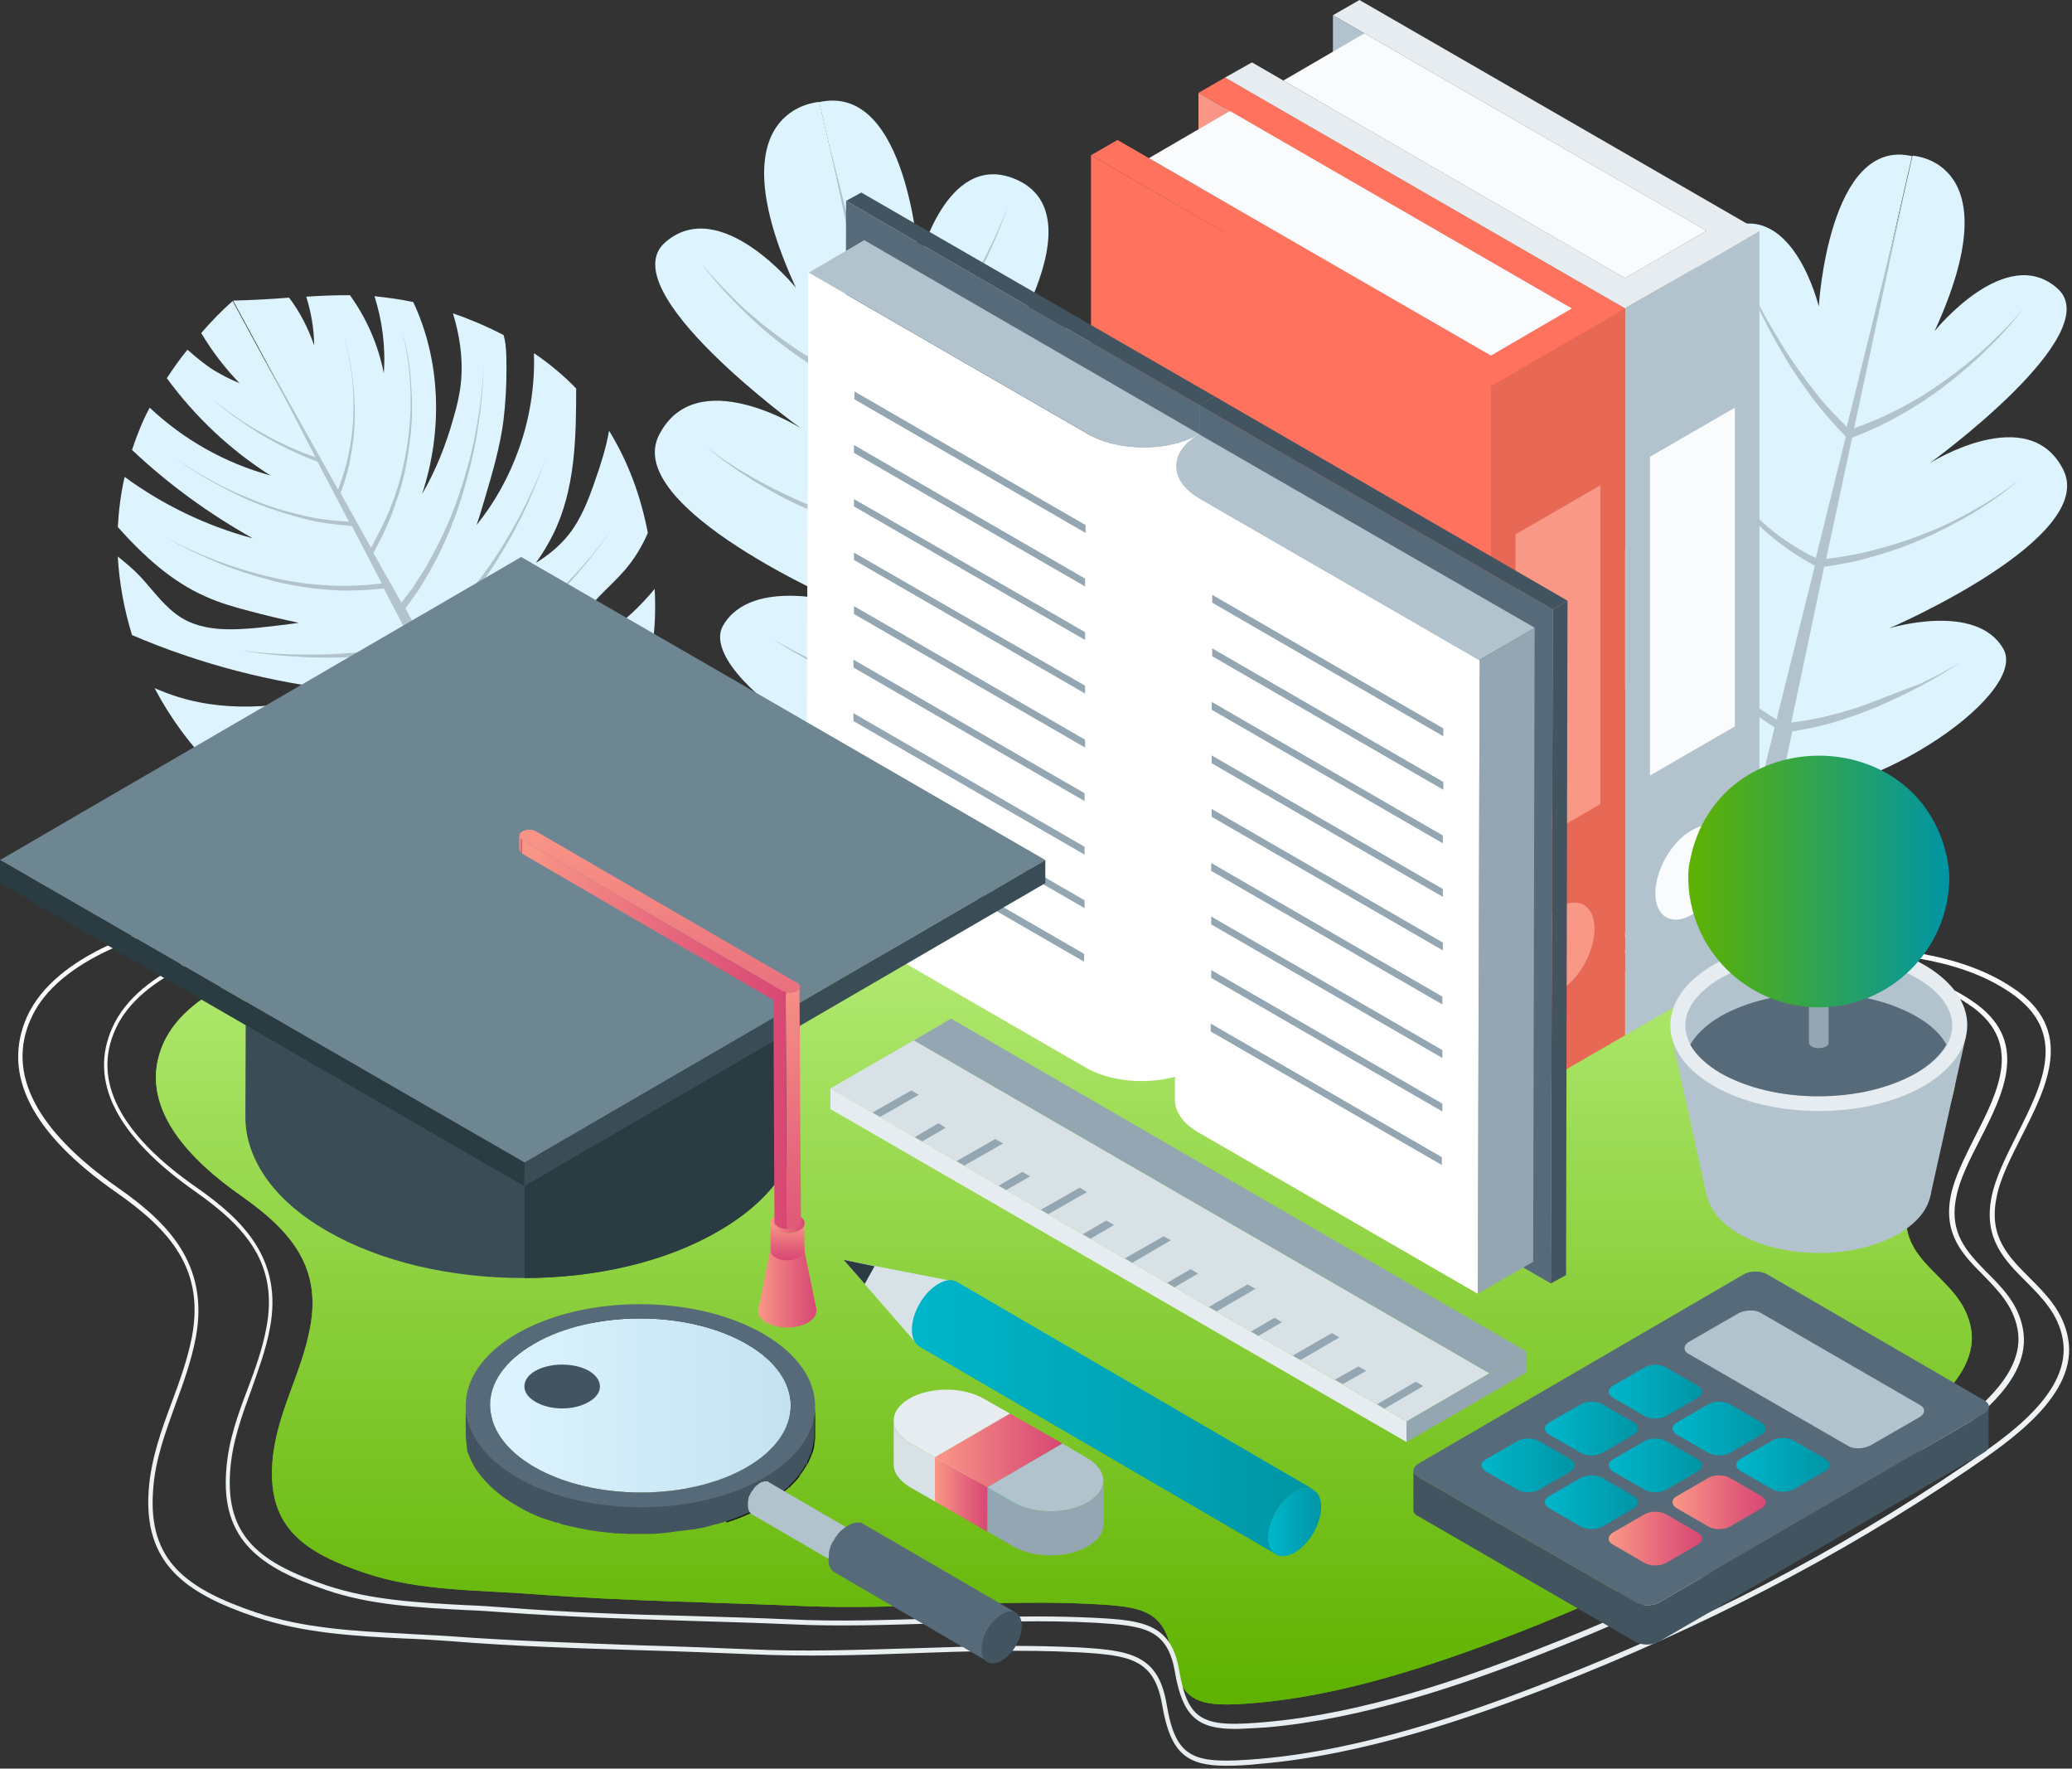 <svg width="382" height="326" viewBox="0 0 382 326" fill="none" xmlns="http://www.w3.org/2000/svg">
<rect x="0" y="0" width="382" height="326" fill="#333333" stroke="none"/>
<path d="M250.086 175.096C274.063 177.269 298.041 179.352 322.018 180.619C332.785 181.162 345.271 181.524 354.5 187.771C368.796 197.278 353.776 210.949 351.695 221.722C349.343 233.311 361.557 234.941 363.367 244.809C365.086 254.044 353.143 261.83 346.809 266.085C325.366 280.571 303.017 291.978 278.949 301.303C264.111 307.007 247.462 312.53 231.538 313.888C220.861 314.793 217.604 314.069 215.975 304.563C214.618 296.777 210.275 296.143 201.861 295.69C184.036 294.694 166.212 296.777 148.478 296.052C131.829 295.328 115.452 295.147 98.895 293.88C88.49 293.065 77.361 293.336 67.408 289.987C56.369 286.275 49.312 281.748 50.217 269.616C50.85 260.653 55.645 253.229 57.184 244.628C59.355 233.13 53.112 226.521 44.516 220.455C35.559 214.208 24.882 204.068 30.13 192.298C34.925 181.615 51.664 176.907 62.069 175.64C104.323 170.57 145.763 166.767 188.289 169.845C208.918 171.294 229.547 173.195 250.086 175.096Z" fill="url(#paint0_linear_14_7073)"/>
<path d="M250.086 175.096C274.063 177.269 298.041 179.352 322.018 180.619C332.785 181.162 345.271 181.524 354.5 187.771C368.796 197.278 353.776 210.949 351.695 221.722C349.343 233.311 361.557 234.941 363.367 244.809C365.086 254.044 353.143 261.83 346.809 266.085C325.366 280.571 303.017 291.978 278.949 301.303C264.111 307.007 247.462 312.53 231.538 313.888C220.861 314.793 217.604 314.069 215.975 304.563C214.618 296.777 210.275 296.143 201.861 295.69C184.036 294.694 166.212 296.777 148.478 296.052C131.829 295.328 115.452 295.147 98.895 293.88C88.49 293.065 77.361 293.336 67.408 289.987C56.369 286.275 49.312 281.748 50.217 269.616C50.85 260.653 55.645 253.229 57.184 244.628C59.355 233.13 53.112 226.521 44.516 220.455C35.559 214.208 24.882 204.068 30.13 192.298C34.925 181.615 51.664 176.907 62.069 175.64C104.323 170.57 145.763 166.767 188.289 169.845C208.918 171.294 229.547 173.195 250.086 175.096Z" fill="url(#paint1_linear_14_7073)"/>
<path d="M226.11 325.477C218.871 325.477 215.795 323.304 214.257 314.25C212.809 305.74 208.195 305.106 198.785 304.563C188.561 304.02 178.065 304.382 168.022 304.744C158.431 305.106 148.478 305.378 138.616 304.925C131.92 304.654 125.225 304.382 118.71 304.201C106.948 303.839 94.733 303.477 82.699 302.481C80.075 302.3 77.361 302.119 74.647 302.028C65.418 301.575 55.827 301.032 47.05 298.045C34.202 293.699 26.421 288.267 27.416 274.596C27.869 268.801 29.769 263.55 31.669 258.48C33.116 254.587 34.564 250.604 35.378 246.439C37.731 234.036 31.488 226.793 21.354 219.731C5.791 208.867 0.272 198.002 4.977 187.41C10.134 176.002 27.778 170.027 41.26 168.397C93.828 162.15 138.163 158.619 183.584 161.878C204.394 163.327 225.476 165.319 245.834 167.129L253.163 167.763C280.488 170.298 307.27 172.652 334.142 174.01L335.952 174.101C347.714 174.644 361.015 175.368 371.058 182.068C382.73 189.763 377.392 200.266 372.687 209.5C370.696 213.484 368.706 217.286 368.072 220.817C366.625 228.06 370.334 231.682 374.225 235.575C377.211 238.562 380.378 241.731 381.282 246.711C383.182 257.122 370.515 265.633 363.005 270.793L362.463 271.155C339.028 286.999 313.965 299.946 285.917 310.901C270.988 316.695 251.444 323.485 232.353 325.115C230 325.386 227.919 325.477 226.11 325.477ZM187.113 303.386C191.003 303.386 194.894 303.477 198.785 303.658C208.195 304.201 213.533 304.925 215.071 314.069C216.79 324.39 220.047 325.205 232.172 324.209C251.173 322.58 270.626 315.79 285.464 309.995C313.513 299.131 338.485 286.184 361.829 270.341L362.372 269.978C369.791 264.999 382.097 256.67 380.287 246.801C379.473 242.184 376.396 239.106 373.501 236.208C369.61 232.315 365.629 228.332 367.168 220.636C367.891 217.015 369.882 213.122 371.872 209.138C376.577 199.813 381.463 190.216 370.515 182.883C360.743 176.274 347.533 175.64 335.862 175.006L334.052 174.916C307.089 173.558 280.307 171.204 252.982 168.669L245.653 168.035C225.295 166.134 204.214 164.232 183.403 162.784C138.073 159.524 93.828 163.055 41.26 169.302C27.959 170.932 10.587 176.726 5.701 187.772C1.177 197.821 6.606 208.323 21.716 218.916C30.673 225.163 38.636 232.859 36.102 246.53C35.288 250.785 33.84 254.859 32.392 258.752C30.583 263.822 28.592 268.982 28.23 274.686C27.235 287.814 34.474 292.884 47.231 297.23C55.917 300.127 65.418 300.67 74.556 301.123C77.18 301.304 79.985 301.394 82.609 301.575C94.643 302.481 106.767 302.843 118.529 303.296C125.044 303.477 131.83 303.748 138.435 304.02C148.207 304.473 158.159 304.11 167.75 303.839C174.265 303.658 180.689 303.386 187.113 303.386Z" fill="url(#paint2_linear_14_7073)"/>
<path d="M227.737 318.687C220.951 318.687 218.056 316.604 216.608 308.184C215.251 300.217 210.908 299.674 202.131 299.131C192.541 298.588 182.769 298.95 173.268 299.221C164.22 299.493 154.901 299.855 145.763 299.402C139.519 299.131 133.186 298.95 127.124 298.769C116.085 298.407 104.685 298.044 93.375 297.23C90.932 297.048 88.308 296.867 85.865 296.777C77.179 296.324 68.221 295.872 60.078 293.065C48.044 288.991 40.715 283.921 41.711 271.065C42.073 265.632 43.882 260.653 45.692 255.945C47.049 252.324 48.406 248.612 49.13 244.628C51.302 233.04 45.42 226.249 36.011 219.64C21.443 209.41 16.286 199.27 20.72 189.401C25.515 178.627 42.073 173.105 54.74 171.566C103.961 165.681 145.491 162.421 188.017 165.409C207.47 166.767 227.194 168.578 246.195 170.389L253.162 171.022C278.768 173.376 303.831 175.549 328.984 176.817L330.613 176.907C341.651 177.45 354.137 178.084 363.457 184.422C374.405 191.665 369.428 201.443 364.995 210.134C363.095 213.846 361.285 217.377 360.652 220.727C359.295 227.426 362.733 230.867 366.352 234.579C369.157 237.385 372.143 240.373 372.957 244.99C374.767 254.768 362.914 262.735 355.766 267.534L355.223 267.896C333.327 282.744 309.893 294.876 283.563 305.106C269.629 310.538 251.262 316.876 233.437 318.415C231.266 318.506 229.366 318.687 227.737 318.687ZM191.183 297.954C194.803 297.954 198.512 298.044 202.131 298.225C210.908 298.678 215.975 299.402 217.422 308.003C219.051 317.6 222.127 318.415 233.347 317.419C251.081 315.88 269.358 309.542 283.201 304.11C309.44 293.97 332.875 281.838 354.68 266.991L355.223 266.628C362.1 261.921 373.681 254.134 371.962 244.99C371.148 240.645 368.343 237.838 365.628 235.031C362.009 231.41 358.209 227.607 359.657 220.365C360.38 216.924 362.19 213.393 364.09 209.591C368.524 200.899 373.138 191.846 362.823 185.055C353.685 178.899 341.289 178.265 330.432 177.722L328.803 177.632C303.559 176.364 278.496 174.101 252.891 171.837L245.833 171.203C226.742 169.483 207.108 167.673 187.655 166.315C145.22 163.236 103.78 166.586 54.559 172.471C42.073 173.92 25.877 179.352 21.262 189.763C17.01 199.179 22.077 209.048 36.282 218.916C44.697 224.801 52.206 232.044 49.764 244.809C49.04 248.793 47.592 252.595 46.325 256.217C44.606 260.925 42.797 265.814 42.435 271.155C41.53 283.468 48.225 288.176 60.259 292.25C68.402 294.966 77.269 295.419 85.865 295.872C88.308 295.962 90.932 296.143 93.375 296.324C104.685 297.23 115.995 297.592 127.033 297.863C133.095 298.044 139.429 298.225 145.672 298.497C154.81 298.95 164.13 298.588 173.087 298.316C179.15 298.135 185.121 297.954 191.183 297.954Z" fill="url(#paint3_linear_14_7073)"/>
<path d="M325.726 145.673C325.726 145.673 303.106 138.43 294.782 118.602C288.539 103.664 299.125 93.705 316.588 107.919C316.588 107.919 290.62 86.1 303.197 71.252C312.426 60.297 325.183 79.038 325.183 79.038C325.183 79.038 302.201 48.437 318.85 41.918C330.702 37.301 335.317 56.495 335.317 56.495C335.317 56.495 337.126 25.169 352.508 28.791L325.726 145.673Z" fill="#DDF4FF"/>
<path d="M352.599 28.7C352.599 28.7 371.148 29.515 356.671 61.021C356.671 61.021 369.791 44.725 379.291 53.144C388.791 61.474 355.766 85.375 355.766 85.375C355.766 85.375 373.953 73.877 380.377 86.552C386.801 99.227 348.347 115.795 348.347 115.795C348.347 115.795 364.362 110.906 369.338 119.598C374.315 128.289 342.104 149.475 325.817 145.763L352.599 28.7Z" fill="#DDF4FF"/>
<path d="M345.27 129.376C342.555 130.462 339.75 131.277 336.855 132.001C334.684 132.545 332.422 132.907 330.25 133.178L336.312 104.479C339.389 104.026 342.374 103.483 345.36 102.577C348.617 101.672 351.875 100.495 354.951 99.137C358.027 97.779 361.104 96.149 363.999 94.429C366.894 92.618 369.699 90.717 372.233 88.454C369.609 90.536 366.713 92.437 363.818 94.067C360.923 95.697 357.846 97.236 354.68 98.413C351.513 99.68 348.346 100.676 345.089 101.491C342.284 102.215 339.479 102.668 336.674 103.03L341.47 80.668C344.546 79.491 347.532 78.133 350.337 76.503C351.875 75.688 353.232 74.783 354.68 73.877C356.037 72.882 357.484 71.976 358.842 70.89C361.556 68.807 364.089 66.635 366.532 64.19C368.975 61.836 371.237 59.301 373.228 56.585C371.147 59.211 368.704 61.655 366.261 63.918C363.818 66.182 361.104 68.355 358.389 70.256C357.032 71.252 355.584 72.157 354.227 73.062C352.78 73.877 351.332 74.783 349.794 75.507C347.26 76.865 344.546 77.951 341.831 78.947L351.06 35.762L340.474 78.676C338.484 76.684 336.493 74.692 334.774 72.429C332.783 69.894 330.793 67.178 329.074 64.462C327.355 61.655 325.636 58.848 324.188 55.951C322.65 53.054 321.293 50.066 320.116 46.988C321.202 50.066 322.469 53.145 323.916 56.132C325.274 59.12 326.812 62.017 328.531 64.914C330.16 67.811 332.06 70.528 334.05 73.244C335.95 75.779 338.031 78.133 340.293 80.487L334.774 102.849C332.241 101.672 329.888 100.133 327.626 98.503C325.093 96.511 322.65 94.248 320.388 91.894C318.126 89.45 316.045 86.915 314.145 84.289C312.245 81.663 310.345 78.857 308.806 75.96C310.345 78.947 312.064 81.754 313.873 84.47C315.683 87.186 317.764 89.812 319.935 92.347C322.107 94.882 324.459 97.145 327.083 99.318C329.436 101.219 331.969 102.849 334.593 104.297L327.536 132.635C325.364 131.277 323.193 129.829 321.112 128.289C318.488 126.298 316.045 124.306 313.602 122.043C311.159 119.87 308.897 117.516 306.635 115.162C304.373 112.808 302.292 110.273 300.301 107.738C302.201 110.363 304.282 112.898 306.363 115.433C308.535 117.878 310.706 120.322 313.059 122.586C315.411 124.94 317.854 127.113 320.388 129.195C322.559 131.006 324.821 132.545 327.174 134.084L319.031 167.22L323.374 168.216L330.431 134.808C332.874 134.446 335.317 133.903 337.669 133.269C340.474 132.454 343.279 131.458 346.084 130.281C348.798 129.104 351.513 127.837 354.046 126.479C356.67 125.121 359.204 123.582 361.647 121.952C359.113 123.491 356.489 124.849 353.865 126.117C350.698 127.203 347.984 128.38 345.27 129.376Z" fill="#B2C3CE"/>
<path d="M179.678 143.07C179.678 143.07 203.76 135.463 212.505 114.291C219.096 98.443 207.815 87.921 189.31 103.007C189.31 103.007 216.941 79.807 203.633 64.086C193.873 52.422 180.185 72.327 180.185 72.327C180.185 72.327 204.52 39.871 186.902 32.898C174.354 27.954 169.411 48.365 169.411 48.365C169.411 48.365 167.51 15.149 151.033 18.826L179.678 143.07Z" fill="#DDF4FF"/>
<path d="M151.049 18.792C151.049 18.792 131.39 19.68 146.737 53.044C146.737 53.044 132.786 35.791 122.639 44.671C112.493 53.551 147.625 78.923 147.625 78.923C147.625 78.923 128.346 66.744 121.498 80.191C114.649 93.638 155.615 111.271 155.615 111.271C155.615 111.271 138.62 106.07 133.293 115.331C128.093 124.592 162.337 147.046 179.586 143.113L151.049 18.792Z" fill="#DDF4FF"/>
<path d="M158.929 125.808C161.847 126.949 164.891 127.836 167.809 128.597C170.093 129.23 172.503 129.611 174.914 129.864L168.444 99.444C165.145 98.937 161.974 98.303 158.802 97.416C155.25 96.402 151.951 95.134 148.653 93.74C145.354 92.346 142.182 90.571 139.011 88.67C135.966 86.769 132.921 84.741 130.257 82.332C133.048 84.614 136.093 86.515 139.265 88.29C142.436 90.064 145.608 91.585 148.906 92.98C152.205 94.247 155.63 95.388 159.056 96.275C161.974 97.036 165.018 97.543 168.063 97.923L162.988 74.094C159.69 72.826 156.518 71.432 153.6 69.657C151.951 68.77 150.556 67.756 148.906 66.869C147.384 65.855 145.862 64.841 144.466 63.7C141.548 61.545 138.884 59.137 136.347 56.602C133.809 54.067 131.399 51.405 129.242 48.49C131.526 51.279 134.063 53.814 136.6 56.349C139.265 58.757 142.056 61.038 144.974 63.066C146.369 64.08 147.891 65.094 149.414 65.982C150.936 66.869 152.459 67.756 154.108 68.517C156.899 70.038 159.69 71.178 162.608 72.192L152.839 26.309L164.13 71.812C166.287 69.784 168.317 67.503 170.22 65.221C172.377 62.559 174.406 59.644 176.309 56.729C178.212 53.814 179.862 50.772 181.511 47.603C183.16 44.434 184.556 41.265 185.824 38.096C184.682 41.392 183.287 44.688 181.765 47.856C180.242 51.025 178.593 54.194 176.817 57.236C175.041 60.278 173.138 63.193 170.981 65.982C168.951 68.643 166.794 71.178 164.384 73.587L170.22 97.416C172.884 96.148 175.421 94.501 177.832 92.726C180.623 90.571 183.16 88.29 185.571 85.755C187.981 83.22 190.138 80.431 192.294 77.643C194.324 74.854 196.354 71.939 198.003 68.77C196.354 71.939 194.578 74.854 192.675 77.769C190.645 80.685 188.615 83.473 186.332 86.135C184.048 88.797 181.511 91.332 178.72 93.613C176.309 95.641 173.518 97.416 170.727 98.81L178.212 128.977C180.496 127.583 182.906 126.062 185.063 124.414C187.854 122.386 190.518 120.104 193.056 117.823C195.593 115.541 198.13 113.006 200.414 110.471C202.824 107.936 205.108 105.274 207.138 102.613C205.108 105.401 202.951 108.19 200.668 110.725C198.384 113.387 195.974 115.922 193.563 118.33C191.153 120.738 188.488 123.146 185.824 125.301C183.541 127.202 181.13 128.85 178.593 130.498L187.347 165.608L182.78 166.622L175.168 131.132C172.503 130.751 169.966 130.244 167.429 129.484C164.384 128.597 161.466 127.583 158.548 126.315C155.63 125.048 152.839 123.78 150.048 122.259C147.257 120.738 144.593 119.217 141.929 117.443C144.593 119.09 147.384 120.485 150.175 121.879C153.093 123.4 156.011 124.667 158.929 125.808Z" fill="#B2C3CE"/>
<path d="M91.747 145.491C87.223 151.195 80.165 154.816 72.836 155.541C64.422 156.355 55.826 153.73 48.678 149.112C48.497 149.022 48.226 148.841 48.045 148.66C49.583 148.388 51.121 148.026 52.659 147.754C59.626 146.215 67.046 144.405 72.746 140.33C62.069 143.499 50.578 144.042 39.63 141.87C35.197 137.524 31.397 132.363 28.501 126.841C29.949 127.474 31.397 128.018 32.844 128.47C42.797 131.549 53.474 130.281 63.517 127.293C50.035 125.845 36.825 122.404 24.339 117.063C22.892 112.355 21.987 107.466 21.715 102.577C23.163 103.754 24.611 104.931 25.877 106.289C28.32 108.915 30.401 111.993 33.478 113.894C37.64 116.429 42.888 116.157 47.683 115.705C50.126 115.433 52.659 115.161 55.102 114.799C52.026 114.166 49.04 113.441 45.964 112.626C43.249 111.902 40.626 111.178 38.002 110.001C31.578 107.194 26.42 102.396 21.715 97.145C21.896 94.067 22.258 90.988 22.982 87.91C30.04 93.071 38.092 96.964 46.597 99.227C38.545 94.7 31.035 89.268 24.339 82.931C25.244 80.215 26.239 77.68 27.596 75.145C33.84 81.029 41.53 85.375 49.855 87.639C42.435 82.931 35.921 76.774 30.763 69.712C31.939 67.902 33.206 66.091 34.563 64.461C36.102 65.819 37.73 67.177 39.449 68.264C40.987 69.169 42.526 69.984 44.154 70.618C41.44 67.811 39.087 64.733 37.097 61.383C38.907 59.301 40.807 57.309 42.888 55.498L91.747 145.491Z" fill="#DDF4FF"/>
<path d="M91.747 145.492C95.638 146.035 102.243 144.224 105.591 142.142C109.3 139.788 112.648 136.8 115.091 133.179C119.886 126.117 121.153 117.154 120.701 108.553C118.077 111.722 115 114.619 111.562 116.973C108.033 119.417 104.143 121.318 100.252 123.22C103.69 118.693 106.767 113.713 110.838 109.549C112.286 108.1 113.734 106.742 115.091 105.203C116.9 103.121 118.348 100.767 119.434 98.232C118.167 91.532 115.815 85.104 112.286 79.4C111.743 82.569 110.748 85.647 109.662 88.725C108.486 92.166 107.129 95.606 104.957 98.413C103.238 100.586 101.157 102.306 98.805 103.754C99.981 102.125 101.067 100.314 101.971 98.503C106.043 90.265 106.224 80.849 106.224 71.614C103.871 69.17 101.247 66.997 98.443 65.096C98.624 70.98 97.719 76.956 95.728 82.569C93.919 87.73 91.295 92.528 87.856 96.783C88.399 95.244 88.852 93.705 89.304 92.166C90.752 87.277 92.2 82.388 92.833 77.409C93.195 74.33 93.376 71.252 93.376 68.083C93.376 66.544 93.376 65.005 93.195 63.466C93.104 62.923 93.014 62.289 92.833 61.746C89.847 60.207 86.68 58.849 83.513 57.762C84.69 61.655 85.323 65.639 85.052 69.713C84.871 72.157 84.328 74.602 83.604 77.046C82.247 81.935 80.347 86.734 77.813 91.079C81.613 79.581 81.342 66.635 76.185 55.68C73.742 55.137 71.389 54.865 69.037 54.593C70.484 59.12 71.118 64.009 70.756 68.808C69.76 63.647 67.589 58.667 64.513 54.412C61.798 54.412 59.174 54.503 56.46 54.684C57.365 57.581 57.908 60.659 57.908 63.647C56.822 60.478 55.284 57.491 53.293 54.865C49.946 55.137 46.507 55.318 42.978 55.408L91.747 145.492Z" fill="#DDF4FF"/>
<path d="M78.174 132.363C76.274 132.726 74.464 133.178 72.564 133.45C68.854 134.174 65.054 134.717 61.254 135.08C57.454 135.442 53.654 135.804 49.853 135.894C46.053 135.985 42.253 135.894 38.453 135.532C42.253 135.894 46.053 135.804 49.853 135.623C53.654 135.442 57.363 135.08 61.163 134.536C64.873 133.993 68.673 133.359 72.383 132.544C74.283 132.182 76.093 131.73 77.902 131.277L82.064 130.191L76.545 119.598C74.102 120.141 71.659 120.503 69.126 120.775C66.321 121.046 63.606 121.227 60.802 121.227C55.282 121.227 49.673 120.775 44.244 119.869C49.763 120.594 55.282 120.775 60.802 120.594C63.606 120.503 66.321 120.232 69.035 119.869C71.388 119.598 73.74 119.055 76.002 118.511L70.754 108.462C67.407 108.824 64.059 109.005 60.711 108.734C57.182 108.462 53.563 107.919 50.125 107.013C46.687 106.108 43.248 105.022 39.991 103.664C36.734 102.305 33.477 100.766 30.4 98.956C33.477 100.676 36.734 102.124 40.082 103.392C43.429 104.659 46.777 105.655 50.306 106.47C53.744 107.285 57.273 107.738 60.802 107.919C63.968 108.1 67.226 107.919 70.392 107.557L64.873 96.964C61.978 96.692 59.083 96.421 56.368 95.696C53.473 94.972 50.577 94.067 47.773 92.98C44.968 91.894 42.253 90.536 39.629 89.087C36.915 87.639 34.382 86.009 32.029 84.198C34.472 86.009 37.005 87.548 39.629 88.906C42.253 90.355 45.058 91.532 47.863 92.618C50.668 93.705 53.563 94.519 56.459 95.153C59.083 95.787 61.706 95.968 64.33 96.149L58.54 85.104C54.92 83.746 51.392 82.025 48.044 80.034C44.696 77.951 41.439 75.688 38.544 72.972C41.529 75.597 44.787 77.861 48.225 79.762C51.392 81.573 54.739 83.112 58.178 84.289L48.134 64.914L62.34 90.264C63.064 88.182 63.787 86.1 64.24 83.836C64.511 82.569 64.692 81.392 64.873 80.124C64.964 78.857 65.145 77.589 65.145 76.322C65.235 73.787 65.145 71.252 64.783 68.717C64.421 66.182 63.968 63.737 63.154 61.293C63.968 63.647 64.511 66.182 64.873 68.717C65.235 71.252 65.416 73.787 65.416 76.322C65.416 77.589 65.326 78.857 65.235 80.124C65.054 81.392 64.964 82.659 64.692 83.927C64.33 86.281 63.606 88.635 62.792 90.898L68.402 100.947C69.94 98.141 71.388 95.334 72.474 92.256C73.74 88.906 74.555 85.466 75.097 81.935C75.64 78.404 75.821 74.782 75.64 71.252C75.459 67.721 75.007 64.099 74.012 60.659C75.097 64.099 75.64 67.63 75.821 71.252C76.093 74.873 76.002 78.495 75.459 82.025C75.007 85.556 74.283 89.178 73.016 92.528C72.021 95.787 70.483 98.865 68.854 101.943L74.012 111.087L75.097 109.639L76.002 108.462L76.817 107.194L78.445 104.659L79.893 102.034C81.793 98.503 83.421 94.791 84.688 90.989C85.955 87.186 87.041 83.293 87.765 79.309C88.488 75.326 89.031 71.342 89.122 67.268C89.122 71.342 88.669 75.326 88.036 79.4C87.403 83.383 86.407 87.367 85.231 91.26C84.055 95.153 82.517 98.956 80.707 102.577L79.26 105.293L77.812 107.738L76.998 109.005L76.093 110.273L74.736 112.174L77.812 117.697C80.345 115.614 82.788 113.441 84.96 110.906C87.403 108.19 89.665 105.293 91.655 102.215C93.646 99.137 95.455 95.968 97.084 92.618C98.713 89.268 100.16 85.918 101.246 82.388C100.16 85.918 98.803 89.359 97.355 92.709C95.817 96.058 94.098 99.318 92.108 102.487C90.207 105.655 88.036 108.643 85.593 111.45C83.421 114.075 80.979 116.429 78.355 118.693L81.974 125.03C83.15 124.306 84.326 123.581 85.503 122.857C86.95 121.861 88.488 120.956 89.936 119.869C92.831 117.878 95.636 115.614 98.351 113.26C101.065 110.906 103.599 108.462 106.041 105.836C108.484 103.211 110.746 100.495 112.737 97.507C110.837 100.495 108.575 103.301 106.222 106.017C103.87 108.734 101.337 111.269 98.713 113.713C96.089 116.067 93.374 118.421 90.479 120.594C89.031 121.68 87.584 122.676 86.136 123.763C84.96 124.577 83.784 125.302 82.607 126.116L89.936 139.154C92.56 138.52 95.093 137.524 97.536 136.256C100.251 134.717 102.875 132.907 105.227 130.824C107.58 128.742 109.842 126.479 111.832 124.034C113.823 121.59 115.723 119.055 117.442 116.339C115.904 119.145 114.094 121.771 112.104 124.215C110.113 126.75 108.032 129.104 105.68 131.277C103.327 133.45 100.794 135.351 97.989 137.071C95.636 138.429 93.193 139.425 90.569 140.24L103.418 163.055L100.251 164.775L88.126 141.417C86.317 142.594 84.507 143.68 82.607 144.676C80.255 145.853 77.812 146.849 75.369 147.664C72.926 148.479 70.392 149.113 67.769 149.565C65.235 150.018 62.611 150.29 59.987 150.29C62.611 150.199 65.145 149.746 67.678 149.203C70.212 148.66 72.654 147.936 75.097 147.03C77.54 146.125 79.893 145.038 82.064 143.771C83.964 142.775 85.683 141.598 87.403 140.331L82.698 131.277L78.174 132.363Z" fill="#B2C3CE"/>
<path d="M155.535 232.225L169.469 248.249L176.436 236.299L155.535 232.225Z" fill="#D8E1E5"/>
<path d="M155.535 232.225L159.426 236.661L161.235 233.402L155.535 232.225Z" fill="#2A3B42"/>
<path d="M176.436 236.299C175.531 235.755 174.355 235.846 172.998 236.661C170.283 238.2 168.112 242.002 168.112 245.081C168.112 246.62 168.655 247.706 169.559 248.249L235.338 286.546C234.433 286.003 233.891 284.916 233.891 283.377C233.891 280.299 236.062 276.497 238.777 274.958C240.134 274.143 241.4 274.143 242.215 274.595L176.436 236.299Z" fill="url(#paint4_linear_14_7073)"/>
<path d="M238.686 274.958C241.4 273.419 243.572 274.686 243.572 277.765C243.572 280.843 241.4 284.645 238.686 286.184C235.971 287.723 233.8 286.456 233.8 283.378C233.89 280.3 236.062 276.497 238.686 274.958Z" fill="url(#paint5_linear_14_7073)"/>
<path d="M299.58 190.85L225.839 148.298V14.305L299.58 56.857V190.85Z" fill="#FF7419"/>
<path d="M324.372 176.545L299.58 190.85V56.857L324.372 42.552V176.545Z" fill="#B2C3CE"/>
<path d="M319.847 133.903L304.194 142.956V84.198L319.847 75.145V133.903Z" fill="#F9FBFC"/>
<path d="M319.486 45.449L324.372 42.552L250.631 0L245.745 2.807L314.6 42.552L299.58 51.243L230.816 11.498L225.839 14.305L299.58 56.857L304.466 54.05L319.486 45.449Z" fill="#E6ECEF"/>
<path d="M318.761 156.899C318.761 161.245 315.775 166.496 311.975 168.578C308.265 170.751 305.189 169.031 305.189 164.685C305.189 160.339 308.175 155.088 311.975 153.006C315.685 150.833 318.761 152.553 318.761 156.899Z" fill="#F9FBFC"/>
<path d="M245.744 2.807V20.099L299.58 51.243L314.599 42.552L245.744 2.807Z" fill="#B2C3CE"/>
<path d="M236.606 14.848L251.536 6.157L314.6 42.552L299.58 51.244L236.606 14.848Z" fill="#F9FBFC"/>
<path d="M274.879 205.155L201.138 162.603V28.609L274.879 71.161V205.155Z" fill="url(#paint6_linear_14_7073)"/>
<path d="M299.579 190.85L274.878 205.155V71.161L299.579 56.857V190.85Z" fill="#E86856"/>
<path d="M295.056 148.207L279.403 157.261V98.503L295.056 89.45V148.207Z" fill="#FA9887"/>
<path d="M294.694 54.05L225.839 14.305L220.953 17.111L289.808 56.857L274.879 65.548L206.024 25.803L201.138 28.61L269.902 68.355L274.879 71.162L299.58 56.857L294.694 54.05Z" fill="#FF725E"/>
<path d="M293.969 171.203C293.969 175.549 290.984 180.8 287.183 182.882C283.474 185.055 280.397 183.335 280.397 178.989C280.397 174.644 283.383 169.393 287.183 167.31C290.984 165.137 293.969 166.858 293.969 171.203Z" fill="#FA9887"/>
<path d="M220.953 17.111V34.404L274.879 65.548L289.808 56.857L220.953 17.111Z" fill="url(#paint7_linear_14_7073)"/>
<path d="M211.815 29.153L226.744 20.462L289.808 56.857L274.879 65.549L211.815 29.153Z" fill="#F9FBFC"/>
<path d="M223.937 73.062L223.575 197.368L220.771 198.998L221.132 74.692L223.937 73.062Z" fill="#33CC99"/>
<path d="M221.132 74.692L220.77 198.998L155.625 161.335L155.987 37.029L221.132 74.692Z" fill="#576A7A"/>
<path d="M223.938 73.062L221.133 74.692L155.987 37.029L158.792 35.49L223.938 73.062Z" fill="#425460"/>
<path d="M288.992 110.726L288.721 235.031L285.916 236.571L286.278 112.355L288.992 110.726Z" fill="#425460"/>
<path d="M286.278 112.355L285.916 236.571L220.771 198.998L221.132 74.692L286.278 112.355Z" fill="#576A7A"/>
<path d="M288.993 110.725L286.279 112.355L221.133 74.692L223.938 73.062L288.993 110.725Z" fill="#425460"/>
<path d="M282.929 115.705L282.658 232.587L272.434 238.472L272.796 121.68L282.929 115.705Z" fill="#94A6B2"/>
<path d="M221.132 80.034C215.522 83.293 206.294 83.293 200.684 80.034L149.11 50.248L159.335 44.272L221.132 80.034Z" fill="#B2C3CE"/>
<path d="M200.594 80.034L149.02 50.248L148.658 167.039L200.232 196.826C205.932 200.085 215.07 200.085 220.68 196.826L221.042 80.034C215.523 83.293 206.294 83.293 200.594 80.034Z" fill="white"/>
<path d="M221.223 91.894C218.328 90.264 216.97 88.092 216.97 85.919L216.608 202.71C216.608 204.883 218.056 207.056 220.861 208.686L272.434 238.472L272.796 121.68L221.223 91.894Z" fill="white"/>
<path d="M282.929 115.705L272.705 121.681L221.132 91.894C215.432 88.635 215.432 83.293 221.041 80.034L282.929 115.705Z" fill="#B2C3CE"/>
<path d="M223.303 160.52L265.919 185.146V183.698L223.303 159.072V160.52ZM223.303 170.389L265.919 195.015V193.566L223.303 168.94V170.389ZM223.303 180.257L265.919 204.883V203.434L223.303 178.809V180.257ZM223.213 190.126L265.829 214.751V213.303L223.213 188.677V190.126ZM223.484 120.956L266.1 145.582V144.133L223.484 119.508V120.956ZM223.394 130.825L266.01 155.45V154.002L223.394 129.376V130.825ZM223.484 109.639V111.088L266.1 135.714V134.265L223.484 109.639ZM223.394 140.693L266.01 165.319V163.87L223.394 139.244V140.693ZM223.394 150.561L266.01 175.187V173.739L223.394 149.113V150.561Z" fill="#94A6B2"/>
<path d="M157.344 123.038L199.96 147.664V146.216L157.344 121.59V123.038ZM157.344 132.907L199.96 157.533V156.084L157.344 131.458V132.907ZM157.344 142.775L199.96 167.401V165.953L157.344 141.327V142.775ZM157.253 152.644L199.869 177.27V175.821L157.253 151.195V152.644ZM157.434 83.474L200.05 108.1V106.651L157.434 82.026V83.474ZM157.434 93.343L200.05 117.968V116.52L157.434 91.985V93.343ZM157.525 72.157V73.606L200.141 98.232V96.783L157.525 72.157ZM157.434 103.211L200.05 127.837V126.388L157.434 101.853V103.211ZM157.434 113.17L200.05 137.796V136.347L157.434 111.721V113.17Z" fill="#94A6B2"/>
<path d="M365.81 260.563L305.822 295.419C304.646 296.053 302.836 296.053 301.66 295.419L261.487 272.242C260.944 271.88 260.582 271.427 260.582 271.065V278.308C260.582 278.76 260.853 279.213 261.487 279.485L301.569 302.662C302.746 303.296 304.555 303.296 305.731 302.662L365.81 267.715C366.353 267.353 366.624 266.991 366.624 266.538V259.295C366.715 259.748 366.443 260.201 365.81 260.563Z" fill="#425460"/>
<path d="M365.809 258.118C366.986 258.752 366.986 259.838 365.809 260.562L305.821 295.419C304.645 296.052 302.835 296.052 301.659 295.419L261.486 272.241C260.31 271.608 260.31 270.521 261.486 269.797L321.565 234.85C322.741 234.216 324.551 234.216 325.727 234.85L365.809 258.118Z" fill="#576A7A"/>
<path d="M340.747 266.538L311.251 249.517C310.255 248.974 310.346 247.887 311.522 247.254L320.48 242.093C321.656 241.459 323.465 241.369 324.461 241.912L354.048 259.023C355.043 259.567 354.952 260.653 353.776 261.287L344.819 266.447C343.552 267.081 341.833 267.172 340.747 266.538Z" fill="#B2C3CE"/>
<path d="M297.408 271.246L303.199 274.596C304.285 275.229 306.094 275.229 307.18 274.596L312.971 271.246C314.056 270.612 314.056 269.616 312.971 268.982L307.18 265.633C306.094 264.999 304.285 264.999 303.199 265.633L297.408 268.982C296.322 269.526 296.322 270.612 297.408 271.246Z" fill="url(#paint8_linear_14_7073)"/>
<path d="M297.408 257.665L303.199 261.015C304.285 261.649 306.094 261.649 307.18 261.015L312.971 257.665C314.056 257.032 314.056 256.036 312.971 255.402L307.18 252.052C306.094 251.418 304.285 251.418 303.199 252.052L297.408 255.402C296.322 256.036 296.322 257.032 297.408 257.665Z" fill="url(#paint9_linear_14_7073)"/>
<path d="M273.973 271.246L279.763 274.596C280.849 275.229 282.659 275.229 283.744 274.596L289.535 271.246C290.621 270.612 290.621 269.616 289.535 268.982L283.744 265.633C282.659 264.999 280.849 264.999 279.763 265.633L273.973 268.982C272.887 269.526 272.887 270.612 273.973 271.246Z" fill="url(#paint10_linear_14_7073)"/>
<path d="M285.644 264.456L291.435 267.806C292.521 268.439 294.33 268.439 295.416 267.806L301.207 264.456C302.293 263.822 302.293 262.826 301.207 262.192L295.416 258.843C294.33 258.209 292.521 258.209 291.435 258.843L285.644 262.192C284.559 262.826 284.559 263.822 285.644 264.456Z" fill="url(#paint11_linear_14_7073)"/>
<path d="M285.644 278.036L291.435 281.386C292.521 282.02 294.33 282.02 295.416 281.386L301.207 278.036C302.293 277.402 302.293 276.406 301.207 275.773L295.416 272.423C294.33 271.789 292.521 271.789 291.435 272.423L285.644 275.773C284.559 276.316 284.559 277.402 285.644 278.036Z" fill="url(#paint12_linear_14_7073)"/>
<path d="M326.723 265.542L320.932 268.892C319.846 269.525 319.846 270.521 320.932 271.155L326.723 274.505C327.808 275.139 329.618 275.139 330.704 274.505L336.495 271.155C337.58 270.521 337.58 269.525 336.495 268.892L330.704 265.542C329.528 264.908 327.808 264.908 326.723 265.542Z" fill="url(#paint13_linear_14_7073)"/>
<path d="M309.169 278.036L314.96 281.386C316.046 282.02 317.855 282.02 318.941 281.386L324.732 278.036C325.818 277.402 325.818 276.406 324.732 275.773L318.941 272.423C317.855 271.789 316.046 271.789 314.96 272.423L309.169 275.773C308.084 276.316 308.084 277.402 309.169 278.036Z" fill="url(#paint14_linear_14_7073)"/>
<path d="M309.169 264.456L314.96 267.806C316.046 268.439 317.855 268.439 318.941 267.806L324.732 264.456C325.818 263.822 325.818 262.826 324.732 262.192L318.941 258.843C317.855 258.209 316.046 258.209 314.96 258.843L309.169 262.192C308.084 262.826 308.084 263.822 309.169 264.456Z" fill="url(#paint15_linear_14_7073)"/>
<path d="M297.408 284.736L303.199 288.085C304.285 288.719 306.094 288.719 307.18 288.085L312.971 284.736C314.056 284.102 314.056 283.106 312.971 282.472L307.18 279.122C306.094 278.489 304.285 278.489 303.199 279.122L297.408 282.472C296.322 283.106 296.322 284.192 297.408 284.736Z" fill="url(#paint16_linear_14_7073)"/>
<path d="M274.607 253.139L259.316 262.011L153.092 200.628L168.474 191.755L274.607 253.139Z" fill="#D8E1E5"/>
<path d="M175.35 187.771L281.483 249.155L274.606 253.138L168.474 191.755L175.35 187.771Z" fill="#94A6B2"/>
<path d="M153.092 204.43L259.315 265.814V262.011L153.092 200.628V204.43Z" fill="#E6ECEF"/>
<path d="M281.482 249.155L259.315 262.011V265.813L281.482 252.957V249.155Z" fill="#94A6B2"/>
<path d="M236.333 243.723L231.99 246.258L230.633 245.443L234.976 242.908L236.333 243.723Z" fill="#94A6B2"/>
<path d="M231.448 237.566L224.3 241.731L222.853 240.916L230 236.751L231.448 237.566Z" fill="#94A6B2"/>
<path d="M220.862 234.76L216.519 237.295L215.162 236.48L219.505 233.945L220.862 234.76Z" fill="#94A6B2"/>
<path d="M246.92 246.529L239.772 250.694L238.324 249.879L245.563 245.714L246.92 246.529Z" fill="#94A6B2"/>
<path d="M262.391 255.493L255.243 259.657L253.886 258.843L261.034 254.678L262.391 255.493Z" fill="#94A6B2"/>
<path d="M251.896 252.686L247.553 255.13L246.105 254.316L250.448 251.871L251.896 252.686Z" fill="#94A6B2"/>
<path d="M215.884 228.603L208.737 232.768L207.379 231.953L214.527 227.879L215.884 228.603Z" fill="#94A6B2"/>
<path d="M174.354 207.87L170.011 210.405L168.654 209.591L172.997 207.056L174.354 207.87Z" fill="#94A6B2"/>
<path d="M169.378 201.805L162.23 205.879L160.873 205.064L168.021 200.99L169.378 201.805Z" fill="#94A6B2"/>
<path d="M205.389 225.797L201.046 228.332L199.598 227.517L203.941 224.982L205.389 225.797Z" fill="#94A6B2"/>
<path d="M184.94 210.768L177.792 214.842L176.344 214.027L183.492 209.953L184.94 210.768Z" fill="#94A6B2"/>
<path d="M200.412 219.731L193.264 223.805L191.907 222.99L199.055 218.916L200.412 219.731Z" fill="#94A6B2"/>
<path d="M189.917 216.834L185.484 219.369L184.126 218.554L188.469 216.019L189.917 216.834Z" fill="#94A6B2"/>
<path d="M355.857 220.546L362.462 190.94H308.174L314.688 220.546H355.857Z" fill="#B2C3CE"/>
<path d="M354.681 200.175C344.004 206.331 326.632 206.331 315.955 200.175C305.279 194.019 305.279 183.969 315.955 177.813C326.632 171.656 344.004 171.656 354.681 177.813C365.357 183.969 365.357 193.928 354.681 200.175Z" fill="#E6ECEF"/>
<path d="M335.318 202.076C328.442 202.076 322.108 200.537 317.313 197.821C313.06 195.376 310.708 192.208 310.708 189.039C310.708 185.87 313.06 182.701 317.313 180.257C322.108 177.541 328.442 176.002 335.318 176.002C342.194 176.002 348.528 177.541 353.323 180.257C357.576 182.701 359.929 185.87 359.929 189.039C359.929 192.208 357.576 195.376 353.323 197.821C348.528 200.537 342.104 202.076 335.318 202.076Z" fill="#B2C3CE"/>
<path d="M353.233 187.319C348.438 184.603 342.104 183.063 335.228 183.063C328.352 183.063 322.018 184.603 317.223 187.319C314.599 188.858 312.699 190.669 311.613 192.57C312.699 194.471 314.599 196.282 317.223 197.821C322.018 200.537 328.352 202.076 335.228 202.076C342.104 202.076 348.438 200.537 353.233 197.821C355.857 196.282 357.757 194.471 358.843 192.57C357.848 190.669 355.948 188.858 353.233 187.319Z" fill="#576A7A"/>
<path d="M335.318 230.957C346.761 230.957 356.038 225.607 356.038 219.006C356.038 212.406 346.761 207.056 335.318 207.056C323.875 207.056 314.598 212.406 314.598 219.006C314.598 225.607 323.875 230.957 335.318 230.957Z" fill="#B2C3CE"/>
<path d="M333.508 173.829V192.207C333.508 192.479 333.689 192.751 334.051 192.932C334.775 193.294 335.861 193.294 336.585 192.932C336.947 192.751 337.128 192.479 337.128 192.207V173.829H333.508Z" fill="#94A6B2"/>
<path d="M359.386 161.607C359.386 174.915 348.619 185.689 335.318 185.689C322.018 185.689 311.25 174.915 311.25 161.607C311.25 160.701 311.341 159.615 311.612 158.438C316.77 132.907 353.957 132.907 359.024 158.438C359.205 159.615 359.386 160.701 359.386 161.607Z" fill="url(#paint17_linear_14_7073)"/>
<path d="M167.659 265.904C165.758 264.818 164.763 263.278 164.763 261.83V269.978C164.763 271.427 165.758 272.875 167.659 274.052L172.363 276.768V268.62L167.659 265.904Z" fill="#D8E1E5"/>
<path d="M186.207 260.563V268.711L172.363 276.769V268.62L186.207 260.563Z" fill="#EEEEEE"/>
<path d="M186.207 260.563L172.364 268.62L167.659 265.904C163.859 263.641 163.768 260.11 167.568 257.846C171.369 255.583 177.612 255.583 181.412 257.846L186.207 260.563Z" fill="#E6ECEF"/>
<path d="M195.888 266.085L195.798 274.233L181.955 282.291L182.045 274.143L195.888 266.085Z" fill="#00C3B6"/>
<path d="M182.045 274.143L181.954 282.292L172.363 276.769V268.621L182.045 274.143Z" fill="url(#paint18_linear_14_7073)"/>
<path d="M195.888 266.085L182.045 274.143L172.363 268.62L186.207 260.563L195.888 266.085Z" fill="url(#paint19_linear_14_7073)"/>
<path d="M200.593 276.859C196.793 279.122 190.55 279.122 186.75 276.859L182.045 274.143V282.291L186.75 285.007C190.55 287.27 196.793 287.27 200.593 285.007C202.493 283.921 203.398 282.472 203.489 281.023V272.875C203.398 274.324 202.493 275.772 200.593 276.859Z" fill="#94A6B2"/>
<path d="M200.503 268.801C204.303 271.064 204.393 274.595 200.593 276.859C196.793 279.122 190.55 279.122 186.75 276.859L182.045 274.143L195.888 266.085L200.503 268.801Z" fill="#B2C3CE"/>
<path d="M145.763 259.114V264.365C145.763 260.2 143.049 256.126 137.62 252.957C136.353 252.233 134.996 251.599 133.639 251.056V245.805C135.086 246.348 136.353 246.982 137.62 247.706C143.049 250.875 145.763 255.04 145.763 259.114Z" fill="#121011"/>
<path d="M145.763 259.114V264.365C145.763 260.2 143.049 256.126 137.62 252.957C136.353 252.233 134.996 251.599 133.639 251.056V245.805C135.086 246.348 136.353 246.982 137.62 247.706C143.049 250.875 145.763 255.04 145.763 259.114Z" fill="#121011"/>
<path d="M145.763 259.114V264.365C145.763 260.2 143.049 256.126 137.62 252.957C136.353 252.233 134.996 251.599 133.639 251.056V245.805C135.086 246.348 136.353 246.982 137.62 247.706C143.049 250.875 145.763 255.04 145.763 259.114Z" fill="#121011"/>
<path d="M145.763 259.114V264.365C145.763 260.2 143.049 256.126 137.62 252.957C136.353 252.233 134.996 251.599 133.639 251.056V245.805C135.086 246.348 136.353 246.982 137.62 247.706C143.049 250.875 145.763 255.04 145.763 259.114Z" fill="#121011"/>
<path d="M145.763 259.114V264.365C145.763 260.2 143.049 256.126 137.62 252.957C136.353 252.233 134.996 251.599 133.639 251.056V245.805C135.086 246.348 136.353 246.982 137.62 247.706C143.049 250.875 145.763 255.04 145.763 259.114Z" fill="#121011"/>
<path d="M141.149 250.241C140.787 249.97 140.425 249.698 140.063 249.336C139.882 249.155 139.701 249.064 139.52 248.883C138.887 248.431 138.253 248.069 137.62 247.616C136.353 246.892 134.996 246.258 133.639 245.715C133.548 245.715 133.458 245.624 133.458 245.624C133.277 245.534 133.006 245.443 132.734 245.352C131.92 245.081 131.106 244.809 130.291 244.538C129.839 244.447 129.386 244.266 128.934 244.175C128.663 244.085 128.391 244.085 128.12 243.994C127.848 243.904 127.667 243.904 127.396 243.813C126.491 243.632 125.586 243.451 124.681 243.361C124.32 243.27 124.048 243.27 123.686 243.27C123.415 243.27 123.234 243.18 122.962 243.18C122.6 243.18 122.329 243.089 121.967 243.089C121.062 242.999 120.157 242.998 119.253 242.908C118.981 242.908 118.71 242.908 118.438 242.908C118.167 242.908 117.986 242.908 117.715 242.908C117.262 242.908 116.9 242.908 116.448 242.908C115.453 242.908 114.367 242.999 113.372 243.089C113.281 243.089 113.1 243.089 113.01 243.18C112.738 243.18 112.467 243.27 112.195 243.27C111.381 243.361 110.567 243.451 109.843 243.632C109.481 243.723 109.209 243.813 108.848 243.904C107.943 244.085 106.947 244.357 106.043 244.628C105.59 244.809 105.047 244.809 104.595 244.99C104.233 245.081 103.871 245.262 103.509 245.443C103.147 245.534 102.785 245.715 102.423 245.805C101.066 246.348 99.799 246.982 98.533 247.616C98.442 247.706 98.261 247.706 98.171 247.797C97.9 247.978 97.719 248.159 97.447 248.25C97.085 248.431 96.723 248.702 96.452 248.883C96.18 249.064 95.909 249.336 95.638 249.517C95.366 249.789 95.095 249.97 94.823 250.241C94.733 250.332 94.733 250.332 94.642 250.422C94.552 250.513 94.461 250.604 94.371 250.694C93.918 251.147 93.556 251.509 93.195 251.962C93.104 252.052 93.014 252.143 92.923 252.233C92.833 252.324 92.833 252.414 92.742 252.505C92.471 252.867 92.29 253.139 92.109 253.501C92.018 253.682 91.928 253.772 91.837 253.863C91.837 253.953 91.747 254.044 91.747 254.044C91.566 254.316 91.475 254.587 91.385 254.949C91.294 255.13 91.204 255.311 91.114 255.492C91.114 255.583 91.114 255.583 91.023 255.674C90.933 255.945 90.842 256.217 90.752 256.488C90.661 256.669 90.661 256.851 90.571 257.032C90.571 257.122 90.571 257.122 90.571 257.213C90.48 257.484 90.48 257.756 90.48 258.118C90.48 258.299 90.39 258.48 90.39 258.661C90.39 258.752 90.39 258.842 90.39 258.933V264.184C90.39 263.912 90.39 263.641 90.48 263.369C90.48 263.098 90.571 262.826 90.571 262.464C90.571 262.192 90.661 262.011 90.752 261.739C90.842 261.468 90.933 261.196 91.023 260.925C91.114 260.744 91.204 260.472 91.294 260.291C91.385 260.019 91.566 259.748 91.656 259.386C91.747 259.204 91.928 258.933 92.018 258.752C92.199 258.39 92.471 258.118 92.652 257.756C92.833 257.575 92.923 257.394 93.104 257.213C93.466 256.76 93.828 256.398 94.28 255.945C94.461 255.764 94.552 255.674 94.733 255.492C95.004 255.221 95.276 255.04 95.547 254.768C95.818 254.587 96.09 254.316 96.361 254.134C96.633 253.863 96.995 253.682 97.357 253.501C97.719 253.229 98.08 253.048 98.442 252.776C99.619 252.052 100.976 251.509 102.333 250.966C102.695 250.785 103.057 250.694 103.419 250.604C104.233 250.332 105.138 250.06 106.043 249.789C106.947 249.517 107.852 249.336 108.848 249.064C109.933 248.793 111.11 248.612 112.195 248.521C112.467 248.521 112.738 248.431 113.01 248.431C114.548 248.25 116.086 248.159 117.715 248.159C117.986 248.159 118.167 248.159 118.438 248.159C119.977 248.159 121.515 248.25 123.053 248.431C123.324 248.431 123.505 248.521 123.777 248.521C125.315 248.702 126.763 248.974 128.21 249.245C128.482 249.336 128.753 249.336 129.025 249.427C130.382 249.789 131.648 250.151 132.825 250.604C133.006 250.694 133.277 250.785 133.549 250.875C134.996 251.418 136.444 252.143 137.801 252.867C138.525 253.229 139.158 253.682 139.701 254.134C139.882 254.225 140.063 254.406 140.244 254.497C144.044 257.394 146.035 260.834 146.035 264.274V259.023C145.763 256.036 144.225 252.957 141.149 250.241Z" fill="#141213"/>
<path d="M137.621 247.706C148.478 253.953 148.569 264.184 137.711 270.431C126.944 276.678 109.391 276.678 98.533 270.431C87.676 264.184 87.585 253.953 98.443 247.706C109.21 241.459 126.763 241.459 137.621 247.706Z" fill="url(#paint20_linear_14_7073)"/>
<path d="M145.763 259.385V264.636C145.763 265.18 145.673 265.723 145.582 266.266V261.015C145.673 260.472 145.763 259.928 145.763 259.385Z" fill="#999999"/>
<path d="M145.583 261.015V266.266C145.493 266.81 145.312 267.353 145.131 267.806V262.555C145.312 262.011 145.493 261.468 145.583 261.015Z" fill="#9E9E9E"/>
<path d="M145.131 262.554V267.805C144.95 268.349 144.678 268.892 144.407 269.344V264.093C144.678 263.55 144.95 263.097 145.131 262.554Z" fill="#A3A3A3"/>
<path d="M144.406 264.093V269.344C144.044 269.888 143.682 270.431 143.32 270.974V265.723C143.682 265.27 144.134 264.636 144.406 264.093Z" fill="#A8A8A8"/>
<path d="M143.321 265.723V270.974C142.778 271.607 142.235 272.241 141.602 272.784V267.533C142.235 266.99 142.778 266.356 143.321 265.723Z" fill="#ADADAD"/>
<path d="M141.601 267.624V272.875C140.606 273.78 139.43 274.686 138.073 275.501V270.25C139.43 269.435 140.606 268.529 141.601 267.624Z" fill="#B3B3B3"/>
<path d="M138.073 270.25V275.501C137.983 275.591 137.892 275.591 137.711 275.682C135.901 276.768 133.82 277.674 131.649 278.398V273.147C133.82 272.423 135.901 271.517 137.711 270.431C137.802 270.34 137.983 270.25 138.073 270.25Z" fill="#B8B8B8"/>
<path d="M131.649 273.057V278.308C129.93 278.851 128.21 279.304 126.401 279.575V274.324C128.21 274.053 129.93 273.6 131.649 273.057Z" fill="#B3B3B3"/>
<path d="M126.401 274.414V279.665C125.225 279.846 124.049 280.028 122.873 280.118V274.867C124.049 274.776 125.225 274.595 126.401 274.414Z" fill="#ADADAD"/>
<path d="M122.872 274.867V280.118C121.876 280.209 120.791 280.299 119.795 280.299V275.048C120.791 275.048 121.876 274.958 122.872 274.867Z" fill="#A8A8A8"/>
<path d="M119.796 275.139V280.39C118.891 280.39 117.896 280.39 116.991 280.39V275.139C117.896 275.139 118.891 275.139 119.796 275.139Z" fill="#A3A3A3"/>
<path d="M116.991 275.139V280.39C116.086 280.39 115.182 280.299 114.277 280.209V274.958C115.182 275.048 116.086 275.048 116.991 275.139Z" fill="#9E9E9E"/>
<path d="M114.276 274.958V280.209C113.372 280.118 112.467 280.028 111.562 279.937V274.686C112.467 274.777 113.372 274.867 114.276 274.958Z" fill="#999999"/>
<path d="M111.562 274.686V279.937C110.657 279.847 109.752 279.666 108.848 279.484V274.233C109.662 274.414 110.657 274.505 111.562 274.686Z" fill="#949494"/>
<path d="M108.758 274.143V279.394C107.762 279.213 106.767 278.941 105.862 278.669V273.418C106.858 273.781 107.853 273.962 108.758 274.143Z" fill="#8F8F8F"/>
<path d="M105.862 273.509V278.76C104.686 278.398 103.6 278.036 102.514 277.583V272.332C103.6 272.785 104.776 273.147 105.862 273.509Z" fill="#8A8A8A"/>
<path d="M102.514 272.332V277.584C101.066 277.04 99.8 276.407 98.533 275.682C93.104 272.514 90.299 268.349 90.39 264.275V259.024C90.39 263.188 93.104 267.262 98.533 270.431C99.8 271.156 101.157 271.789 102.514 272.332Z" fill="#858585"/>
<path d="M150.287 259.476V264.727C150.287 265.361 150.196 265.994 150.106 266.538V261.287C150.196 260.653 150.287 260.019 150.287 259.476Z" fill="#151313"/>
<path d="M150.107 261.287V266.538C150.016 267.172 149.835 267.715 149.564 268.349V263.098C149.745 262.464 149.926 261.921 150.107 261.287Z" fill="#161314"/>
<path d="M149.563 263.098V268.349C149.292 268.983 149.02 269.616 148.749 270.159V264.908C149.02 264.365 149.292 263.731 149.563 263.098Z" fill="#161414"/>
<path d="M148.659 264.908V270.16C148.297 270.793 147.844 271.427 147.392 272.061V266.81C147.844 266.266 148.297 265.542 148.659 264.908Z" fill="#171415"/>
<path d="M147.392 266.901V272.152C146.85 272.876 146.126 273.6 145.402 274.325V269.074C146.126 268.349 146.85 267.625 147.392 266.901Z" fill="#181516"/>
<path d="M145.401 268.982V274.233C144.225 275.32 142.868 276.316 141.33 277.221V271.97C142.868 271.064 144.225 270.069 145.401 268.982Z" fill="#191616"/>
<path d="M141.329 272.061V277.312C141.239 277.402 141.058 277.493 140.968 277.583C138.796 278.851 136.444 279.847 133.91 280.662V275.411C136.444 274.596 138.796 273.509 140.968 272.332C141.058 272.151 141.149 272.151 141.329 272.061Z" fill="#191617"/>
<path d="M85.866 264.184V261.559V258.933C85.866 260.744 86.319 262.555 87.223 264.275C88.671 267.172 91.476 269.888 95.367 272.242C96.09 272.695 96.905 273.057 97.719 273.509C97.809 273.509 97.9 273.6 97.9 273.6C98.624 273.962 99.438 274.324 100.252 274.596C100.433 274.686 100.614 274.777 100.795 274.777C101.429 275.049 102.062 275.23 102.786 275.411C103.057 275.501 103.238 275.592 103.51 275.592C103.962 275.682 104.324 275.863 104.776 275.954C105.41 276.135 106.134 276.316 106.767 276.407C107.219 276.497 107.672 276.588 108.124 276.678C108.667 276.769 109.3 276.859 109.843 276.95C110.296 277.04 110.839 277.131 111.291 277.131C111.834 277.221 112.377 277.221 112.92 277.312C113.372 277.402 113.915 277.402 114.367 277.402C114.91 277.402 115.453 277.493 115.996 277.493C116.448 277.493 116.991 277.493 117.444 277.493C117.987 277.493 118.62 277.493 119.163 277.493C119.615 277.493 120.068 277.493 120.52 277.493C121.244 277.493 121.968 277.402 122.691 277.312C123.144 277.312 123.596 277.221 123.958 277.221C124.139 277.221 124.411 277.131 124.592 277.131C125.315 277.04 126.039 276.95 126.854 276.859C127.035 276.859 127.215 276.769 127.396 276.769C127.849 276.678 128.301 276.588 128.663 276.497C129.297 276.407 129.839 276.225 130.473 276.135C130.925 276.044 131.287 275.954 131.739 275.773C132.282 275.592 132.825 275.501 133.368 275.32C135.992 274.505 138.525 273.419 140.787 272.151C147.031 268.53 150.107 263.822 150.107 259.024V264.275C150.107 268.983 146.94 273.781 140.787 277.402C138.616 278.67 136.263 279.666 133.73 280.481C133.64 280.481 133.459 280.571 133.368 280.571C132.825 280.752 132.282 280.933 131.739 281.024C131.287 281.114 130.925 281.295 130.473 281.386C129.93 281.567 129.297 281.658 128.663 281.748C128.301 281.839 127.939 281.929 127.668 281.929C127.577 281.929 127.487 281.929 127.396 281.929C127.215 281.929 127.035 282.02 126.854 282.02C126.13 282.11 125.406 282.201 124.592 282.291C124.411 282.291 124.139 282.382 123.958 282.382C123.777 282.382 123.687 282.382 123.506 282.472C123.234 282.472 122.963 282.472 122.601 282.563C121.877 282.654 121.153 282.654 120.429 282.744C120.249 282.744 120.068 282.744 119.887 282.744C119.615 282.744 119.344 282.744 118.982 282.744C118.439 282.744 117.806 282.744 117.263 282.744C117.082 282.744 116.81 282.744 116.629 282.744C116.358 282.744 116.086 282.744 115.815 282.744C115.272 282.744 114.729 282.654 114.186 282.654C113.915 282.654 113.734 282.654 113.463 282.654C113.191 282.654 112.92 282.563 112.739 282.563C112.196 282.472 111.653 282.472 111.11 282.382C110.839 282.382 110.567 282.291 110.386 282.291C110.115 282.291 109.934 282.201 109.662 282.201C109.12 282.11 108.486 282.02 107.943 281.929C107.672 281.839 107.4 281.839 107.129 281.748C106.948 281.748 106.767 281.658 106.586 281.658C105.953 281.477 105.229 281.386 104.596 281.205C104.324 281.114 104.053 281.114 103.781 281.024C103.6 281.024 103.51 280.933 103.329 280.843C103.057 280.752 102.876 280.662 102.605 280.662C101.972 280.481 101.248 280.209 100.614 280.028C100.433 279.937 100.252 279.937 100.072 279.847C99.981 279.847 99.891 279.756 99.8 279.756C98.171 279.123 96.633 278.398 95.186 277.493C92.019 275.682 89.666 273.509 88.038 271.246C87.133 269.978 86.59 268.711 86.138 267.443C86.047 266.357 85.866 265.271 85.866 264.184Z" fill="#425460"/>
<path d="M140.787 245.896C153.363 253.229 153.454 264.999 140.968 272.332C128.391 279.665 108.033 279.665 95.366 272.332C82.789 264.999 82.699 253.229 95.185 245.896C107.762 238.562 128.119 238.562 140.787 245.896ZM98.533 270.431C109.39 276.678 126.943 276.678 137.71 270.431C148.477 264.184 148.477 253.953 137.62 247.706C126.762 241.459 109.209 241.459 98.442 247.706C87.585 253.953 87.675 264.184 98.533 270.431Z" fill="#576A7A"/>
<path d="M108.576 252.686C111.291 254.316 111.291 256.851 108.576 258.39C105.862 260.02 101.428 260.02 98.714 258.39C96 256.851 96 254.225 98.714 252.686C101.428 251.147 105.862 251.147 108.576 252.686Z" fill="#425460"/>
<path d="M163.678 286.365C163.859 286.365 163.949 286.365 164.13 286.365C164.221 286.365 164.402 286.456 164.492 286.456L141.782 273.238C141.782 273.238 141.691 273.238 141.691 273.147C141.691 273.147 141.601 273.147 141.601 273.057H141.51C141.42 273.057 141.42 273.057 141.329 273.057C141.239 273.057 141.239 273.057 141.148 273.057C141.148 273.057 141.148 273.057 141.058 273.057H140.967C140.877 273.057 140.786 273.057 140.786 273.147H140.696H140.606H140.515C140.425 273.238 140.244 273.238 140.153 273.328C139.882 273.509 139.61 273.69 139.429 273.871C139.429 273.871 139.339 273.871 139.339 273.962L139.248 274.053L139.158 274.143L139.067 274.234C138.977 274.324 138.977 274.415 138.886 274.505L138.796 274.596C138.796 274.596 138.796 274.596 138.796 274.686C138.796 274.686 138.796 274.777 138.705 274.777C138.615 274.867 138.615 274.958 138.524 274.958C138.524 275.048 138.434 275.139 138.434 275.139C138.434 275.229 138.344 275.23 138.344 275.32C138.344 275.411 138.253 275.501 138.253 275.501C138.253 275.592 138.163 275.682 138.163 275.682C138.163 275.773 138.072 275.863 138.072 275.863C138.072 275.954 137.982 276.044 137.982 276.135V276.225C137.982 276.225 137.982 276.225 137.982 276.316V276.406C137.982 276.497 137.891 276.588 137.891 276.678C137.891 276.769 137.891 276.769 137.891 276.859V276.95V277.04C137.891 277.221 137.891 277.402 137.891 277.493C137.891 278.308 138.163 278.851 138.615 279.123L161.325 292.341C160.873 292.069 160.602 291.526 160.602 290.711C160.602 290.53 160.602 290.349 160.692 290.168V290.077C160.692 289.896 160.782 289.715 160.782 289.534C160.782 289.534 160.782 289.534 160.782 289.444C160.873 289.263 160.873 289.082 160.963 288.9C161.054 288.719 161.144 288.538 161.235 288.357C161.325 288.176 161.416 287.995 161.597 287.814C161.687 287.633 161.868 287.542 161.959 287.361L162.049 287.271C162.14 287.18 162.14 287.18 162.23 287.09C162.502 286.909 162.683 286.637 162.954 286.547C163.135 286.456 163.225 286.365 163.406 286.365H163.497C163.406 286.365 163.497 286.365 163.678 286.365Z" fill="#B2C3CE"/>
<path d="M162.684 286.637C164.041 285.822 165.127 286.456 165.127 288.086C165.127 289.625 164.041 291.616 162.684 292.341C161.326 293.156 160.241 292.522 160.241 290.892C160.241 289.353 161.326 287.452 162.684 286.637Z" fill="#171516"/>
<path d="M185.484 297.229C185.665 297.139 185.936 297.139 186.117 297.139C186.117 297.139 186.117 297.139 186.207 297.139C186.388 297.139 186.66 297.139 186.841 297.139C187.022 297.139 187.203 297.229 187.384 297.32L159.064 280.842C158.973 280.842 158.973 280.752 158.883 280.752C158.792 280.752 158.792 280.661 158.702 280.661H158.611C158.611 280.661 158.611 280.661 158.521 280.661C158.43 280.661 158.34 280.661 158.34 280.661C158.249 280.661 158.159 280.661 158.068 280.661H157.978C157.978 280.661 157.978 280.661 157.887 280.661C157.797 280.661 157.797 280.661 157.706 280.661C157.616 280.661 157.525 280.661 157.344 280.752C157.254 280.752 157.254 280.752 157.163 280.842H157.073C156.983 280.842 156.983 280.842 156.892 280.933C156.711 281.023 156.53 281.114 156.349 281.204C156.078 281.385 155.897 281.476 155.625 281.657C155.535 281.748 155.444 281.748 155.444 281.838C155.354 281.929 155.263 282.019 155.082 282.11C154.992 282.2 154.992 282.2 154.901 282.291L154.811 282.381C154.721 282.472 154.721 282.472 154.63 282.562C154.54 282.653 154.449 282.834 154.359 282.925C154.359 282.925 154.268 283.015 154.268 283.106C154.268 283.106 154.268 283.196 154.178 283.196L154.087 283.287C153.997 283.377 153.906 283.468 153.906 283.649C153.816 283.739 153.816 283.83 153.725 283.92C153.635 284.011 153.635 284.101 153.544 284.192C153.454 284.283 153.454 284.373 153.363 284.464C153.273 284.554 153.273 284.645 153.273 284.735C153.182 284.826 153.182 284.916 153.092 285.097C153.092 285.188 153.001 285.369 153.001 285.46C153.001 285.55 153.001 285.55 152.911 285.641V285.731V285.822C152.911 286.003 152.82 286.093 152.82 286.274C152.82 286.365 152.82 286.455 152.82 286.546V286.637V286.727C152.82 286.999 152.73 287.18 152.73 287.451C152.73 288.628 153.182 289.443 153.816 289.805L182.136 306.283C181.503 305.921 181.05 305.106 181.05 303.929C181.05 303.657 181.05 303.386 181.141 303.114V303.024C181.231 302.752 181.231 302.48 181.322 302.209V302.118C181.412 301.847 181.503 301.575 181.684 301.213C181.774 300.941 181.955 300.67 182.136 300.307C182.317 300.036 182.498 299.764 182.679 299.493C182.679 299.493 182.679 299.402 182.769 299.402C182.95 299.13 183.131 298.949 183.312 298.768L183.403 298.678C183.584 298.497 183.674 298.406 183.855 298.225C183.945 298.135 184.036 298.135 184.036 298.044C184.307 297.863 184.488 297.682 184.76 297.591C185.031 297.501 185.212 297.32 185.484 297.32C185.393 297.32 185.393 297.32 185.484 297.229Z" fill="#576A7A"/>
<path d="M184.67 297.592C186.751 296.415 188.379 297.32 188.379 299.674C188.379 302.028 186.751 304.925 184.67 306.102C182.589 307.279 180.96 306.374 180.96 304.02C180.96 301.666 182.589 298.769 184.67 297.592Z" fill="#425460"/>
<path d="M147.481 154.092L147.3 206.15C147.3 213.665 142.324 221.179 132.462 226.883C112.556 238.472 80.255 238.472 60.259 226.883C50.306 221.179 45.239 213.484 45.239 205.879L45.42 153.821C45.42 161.426 50.397 169.031 60.44 174.915C80.436 186.504 112.737 186.504 132.643 174.915C142.505 169.121 147.391 161.607 147.481 154.092Z" fill="#3A4D57"/>
<path d="M132.372 132.997C152.368 144.586 152.458 163.236 132.643 174.825C112.737 186.414 80.436 186.414 60.44 174.825C40.444 163.236 40.354 144.586 60.169 132.997C80.074 121.499 112.376 121.499 132.372 132.997Z" fill="#3A4D57"/>
<path d="M132.644 174.825C122.691 180.619 109.752 183.516 96.723 183.516V235.575C109.752 235.575 122.691 232.678 132.553 226.883C142.415 221.179 147.392 213.665 147.392 206.15L147.573 154.092C147.392 161.607 142.506 169.121 132.644 174.825Z" fill="#2A3B42"/>
<path d="M192.722 158.529L96.723 214.299L0 158.529L96.09 102.668L192.722 158.529Z" fill="#6D8692"/>
<path d="M192.721 158.528V162.784L96.632 218.644L96.722 214.298L192.721 158.528Z" fill="#3A4D57"/>
<path d="M96.723 214.298L96.632 218.644L0 162.784V158.528L96.723 214.298Z" fill="#2A3B42"/>
<path d="M147.392 229.056C148.659 229.781 148.659 230.958 147.392 231.682C146.126 232.406 144.135 232.406 142.959 231.682C141.692 230.958 141.692 229.781 142.959 229.056C144.135 228.332 146.126 228.332 147.392 229.056Z" fill="url(#paint21_linear_14_7073)"/>
<path d="M148.93 239.377C151.011 240.554 151.101 242.546 148.93 243.813C146.849 244.99 143.41 244.99 141.329 243.813C139.248 242.636 139.248 240.645 141.329 239.377C143.41 238.11 146.849 238.11 148.93 239.377Z" fill="url(#paint22_linear_14_7073)"/>
<path d="M139.792 241.55L141.963 230.595L148.297 230.505L150.559 241.55H139.792Z" fill="url(#paint23_linear_14_7073)"/>
<path d="M148.296 225.525V230.504C148.296 230.957 148.024 231.41 147.391 231.772C146.124 232.496 144.134 232.496 142.958 231.772C142.324 231.41 142.053 230.957 142.053 230.504V225.525C142.053 225.978 142.324 226.43 142.958 226.792C144.224 227.517 146.215 227.517 147.391 226.792C148.024 226.43 148.296 225.978 148.296 225.525Z" fill="url(#paint24_linear_14_7073)"/>
<path d="M147.391 224.167C148.658 224.891 148.658 226.068 147.391 226.792C146.125 227.517 144.134 227.517 142.958 226.792C141.691 226.068 141.691 224.891 142.958 224.167C144.134 223.442 146.125 223.442 147.391 224.167Z" fill="url(#paint25_linear_14_7073)"/>
<path d="M144.858 180.076L147.029 181.344C146.758 181.163 146.487 181.253 146.125 181.434L143.953 180.167C144.315 179.986 144.677 179.986 144.858 180.076Z" fill="url(#paint26_linear_14_7073)"/>
<path d="M147.663 225.163V225.254C147.663 225.616 147.391 225.887 146.939 226.159C146.396 226.431 145.672 226.612 145.039 226.521L144.858 183.698C144.858 182.883 145.401 181.887 146.125 181.434C146.306 181.344 146.577 181.253 146.758 181.253C146.848 181.253 146.848 181.253 146.939 181.253H147.029C147.301 181.344 147.391 181.706 147.391 182.068L147.663 225.163Z" fill="url(#paint27_linear_14_7073)"/>
<path d="M144.858 183.698L142.687 182.43C142.687 181.615 143.229 180.619 143.953 180.167L146.125 181.434C145.491 181.887 144.858 182.883 144.858 183.698Z" fill="url(#paint28_linear_14_7073)"/>
<path d="M95.727 154.001V156.536C95.727 156.808 95.908 157.08 96.27 157.261V154.726C95.908 154.545 95.727 154.273 95.727 154.001Z" fill="url(#paint29_linear_14_7073)"/>
<path d="M96.27 153.277C95.546 153.73 95.546 154.364 96.27 154.817L144.315 182.702C145.039 183.154 146.215 183.154 146.939 182.702C147.662 182.249 147.662 181.615 146.939 181.163L98.894 153.277C98.17 152.825 96.994 152.825 96.27 153.277Z" fill="url(#paint30_linear_14_7073)"/>
<path d="M144.857 185.237V182.883L144.314 182.702L96.269 154.817V157.352L142.595 184.331L142.776 225.073V225.254C142.776 225.616 143.048 225.887 143.5 226.159C143.952 226.431 144.495 226.521 145.038 226.521L144.857 185.237Z" fill="url(#paint31_linear_14_7073)"/>
<defs>
<linearGradient id="paint0_linear_14_7073" x1="196.146" y1="139.695" x2="196.146" y2="312.487" gradientUnits="userSpaceOnUse">
<stop stop-color="#87CD37"/>
<stop offset="1" stop-color="#5FB200"/>
</linearGradient>
<linearGradient id="paint1_linear_14_7073" x1="196.146" y1="139.695" x2="196.146" y2="312.487" gradientUnits="userSpaceOnUse">
<stop stop-color="#C7F88F"/>
<stop offset="1" stop-color="#5FB200"/>
</linearGradient>
<linearGradient id="paint2_linear_14_7073" x1="192.409" y1="160.679" x2="192.409" y2="325.479" gradientUnits="userSpaceOnUse">
<stop stop-color="white"/>
<stop offset="1" stop-color="#E6ECEF"/>
</linearGradient>
<linearGradient id="paint3_linear_14_7073" x1="196.138" y1="164.274" x2="196.138" y2="318.664" gradientUnits="userSpaceOnUse">
<stop stop-color="white"/>
<stop offset="1" stop-color="#E6ECEF"/>
</linearGradient>
<linearGradient id="paint4_linear_14_7073" x1="168.058" y1="261.27" x2="242.208" y2="261.27" gradientUnits="userSpaceOnUse">
<stop stop-color="#00B6CA"/>
<stop offset="1" stop-color="#0095A5"/>
</linearGradient>
<linearGradient id="paint5_linear_14_7073" x1="233.87" y1="280.596" x2="243.632" y2="280.596" gradientUnits="userSpaceOnUse">
<stop stop-color="#00B6CA"/>
<stop offset="1" stop-color="#0095A5"/>
</linearGradient>
<linearGradient id="paint6_linear_14_7073" x1="237.979" y1="50.882" x2="237.979" y2="193.309" gradientUnits="userSpaceOnUse">
<stop stop-color="#FF725E"/>
</linearGradient>
<linearGradient id="paint7_linear_14_7073" x1="220.983" y1="41.336" x2="289.802" y2="41.336" gradientUnits="userSpaceOnUse">
<stop stop-color="#FA9887"/>
<stop offset="0.614" stop-color="#E4637B"/>
<stop offset="1" stop-color="#D84774"/>
</linearGradient>
<linearGradient id="paint8_linear_14_7073" x1="296.59" y1="270.077" x2="313.785" y2="270.077" gradientUnits="userSpaceOnUse">
<stop stop-color="#00B6CA"/>
<stop offset="1" stop-color="#0095A5"/>
</linearGradient>
<linearGradient id="paint9_linear_14_7073" x1="296.59" y1="256.518" x2="313.785" y2="256.518" gradientUnits="userSpaceOnUse">
<stop stop-color="#00B6CA"/>
<stop offset="1" stop-color="#0095A5"/>
</linearGradient>
<linearGradient id="paint10_linear_14_7073" x1="273.119" y1="270.077" x2="290.314" y2="270.077" gradientUnits="userSpaceOnUse">
<stop stop-color="#00B6CA"/>
<stop offset="1" stop-color="#0095A5"/>
</linearGradient>
<linearGradient id="paint11_linear_14_7073" x1="284.854" y1="263.297" x2="302.049" y2="263.297" gradientUnits="userSpaceOnUse">
<stop stop-color="#00B6CA"/>
<stop offset="1" stop-color="#0095A5"/>
</linearGradient>
<linearGradient id="paint12_linear_14_7073" x1="284.854" y1="276.856" x2="302.049" y2="276.856" gradientUnits="userSpaceOnUse">
<stop stop-color="#00B6CA"/>
<stop offset="1" stop-color="#0095A5"/>
</linearGradient>
<linearGradient id="paint13_linear_14_7073" x1="320.06" y1="270.076" x2="337.255" y2="270.076" gradientUnits="userSpaceOnUse">
<stop stop-color="#00B6CA"/>
<stop offset="1" stop-color="#0095A5"/>
</linearGradient>
<linearGradient id="paint14_linear_14_7073" x1="308.324" y1="276.856" x2="325.519" y2="276.856" gradientUnits="userSpaceOnUse">
<stop stop-color="#FA9887"/>
<stop offset="0.614" stop-color="#E4637B"/>
<stop offset="1" stop-color="#D84774"/>
</linearGradient>
<linearGradient id="paint15_linear_14_7073" x1="308.324" y1="263.297" x2="325.519" y2="263.297" gradientUnits="userSpaceOnUse">
<stop stop-color="#00B6CA"/>
<stop offset="1" stop-color="#0095A5"/>
</linearGradient>
<linearGradient id="paint16_linear_14_7073" x1="296.59" y1="283.635" x2="313.785" y2="283.635" gradientUnits="userSpaceOnUse">
<stop stop-color="#FA9887"/>
<stop offset="0.614" stop-color="#E4637B"/>
<stop offset="1" stop-color="#D84774"/>
</linearGradient>
<linearGradient id="paint17_linear_14_7073" x1="311.214" y1="162.545" x2="359.366" y2="162.545" gradientUnits="userSpaceOnUse">
<stop stop-color="#5FB200"/>
<stop offset="1" stop-color="#0095A5"/>
</linearGradient>
<linearGradient id="paint18_linear_14_7073" x1="172.336" y1="275.455" x2="182.009" y2="275.455" gradientUnits="userSpaceOnUse">
<stop stop-color="#FA9887"/>
<stop offset="0.614" stop-color="#E4637B"/>
<stop offset="1" stop-color="#D84774"/>
</linearGradient>
<linearGradient id="paint19_linear_14_7073" x1="172.359" y1="267.36" x2="195.847" y2="267.36" gradientUnits="userSpaceOnUse">
<stop stop-color="#FA9887"/>
<stop offset="0.614" stop-color="#E4637B"/>
<stop offset="1" stop-color="#D84774"/>
</linearGradient>
<linearGradient id="paint20_linear_14_7073" x1="90.35" y1="259.061" x2="145.788" y2="259.061" gradientUnits="userSpaceOnUse">
<stop stop-color="#DDF4FF"/>
<stop offset="1" stop-color="#C3E2F1"/>
</linearGradient>
<linearGradient id="paint21_linear_14_7073" x1="142.001" y1="230.34" x2="148.319" y2="230.34" gradientUnits="userSpaceOnUse">
<stop stop-color="#FA9887"/>
<stop offset="0.614" stop-color="#E4637B"/>
<stop offset="1" stop-color="#D84774"/>
</linearGradient>
<linearGradient id="paint22_linear_14_7073" x1="139.772" y1="241.546" x2="150.547" y2="241.546" gradientUnits="userSpaceOnUse">
<stop stop-color="#FA9887"/>
<stop offset="0.614" stop-color="#E4637B"/>
<stop offset="1" stop-color="#D84774"/>
</linearGradient>
<linearGradient id="paint23_linear_14_7073" x1="139.773" y1="236.005" x2="150.547" y2="236.005" gradientUnits="userSpaceOnUse">
<stop stop-color="#FA9887"/>
<stop offset="0.614" stop-color="#E4637B"/>
<stop offset="1" stop-color="#D84774"/>
</linearGradient>
<linearGradient id="paint24_linear_14_7073" x1="145.152" y1="225.474" x2="145.152" y2="232.283" gradientUnits="userSpaceOnUse">
<stop stop-color="#FA9887"/>
<stop offset="0.614" stop-color="#E4637B"/>
<stop offset="1" stop-color="#D84774"/>
</linearGradient>
<linearGradient id="paint25_linear_14_7073" x1="142" y1="225.482" x2="148.318" y2="225.482" gradientUnits="userSpaceOnUse">
<stop stop-color="#FA9887"/>
<stop offset="0.614" stop-color="#E4637B"/>
<stop offset="1" stop-color="#D84774"/>
</linearGradient>
<linearGradient id="paint26_linear_14_7073" x1="143.962" y1="180.732" x2="147.102" y2="180.732" gradientUnits="userSpaceOnUse">
<stop stop-color="#FA9887"/>
<stop offset="0.614" stop-color="#E4637B"/>
<stop offset="1" stop-color="#D84774"/>
</linearGradient>
<linearGradient id="paint27_linear_14_7073" x1="142.377" y1="175.867" x2="151.468" y2="242.494" gradientUnits="userSpaceOnUse">
<stop stop-color="#FA9887"/>
<stop offset="0.614" stop-color="#E4637B"/>
<stop offset="1" stop-color="#D84774"/>
</linearGradient>
<linearGradient id="paint28_linear_14_7073" x1="142.666" y1="181.945" x2="146.177" y2="181.945" gradientUnits="userSpaceOnUse">
<stop stop-color="#FA9887"/>
<stop offset="0.614" stop-color="#E4637B"/>
<stop offset="1" stop-color="#D84774"/>
</linearGradient>
<linearGradient id="paint29_linear_14_7073" x1="95.763" y1="155.67" x2="96.303" y2="155.67" gradientUnits="userSpaceOnUse">
<stop stop-color="#FA9887"/>
<stop offset="0.614" stop-color="#E4637B"/>
<stop offset="1" stop-color="#D84774"/>
</linearGradient>
<linearGradient id="paint30_linear_14_7073" x1="120.724" y1="149.166" x2="124.339" y2="226.101" gradientUnits="userSpaceOnUse">
<stop stop-color="#FA9887"/>
<stop offset="0.614" stop-color="#E4637B"/>
<stop offset="1" stop-color="#D84774"/>
</linearGradient>
<linearGradient id="paint31_linear_14_7073" x1="96.295" y1="190.669" x2="145.032" y2="190.669" gradientUnits="userSpaceOnUse">
<stop stop-color="#FA9887"/>
<stop offset="0.614" stop-color="#E4637B"/>
<stop offset="1" stop-color="#D84774"/>
</linearGradient>
</defs>
</svg>
